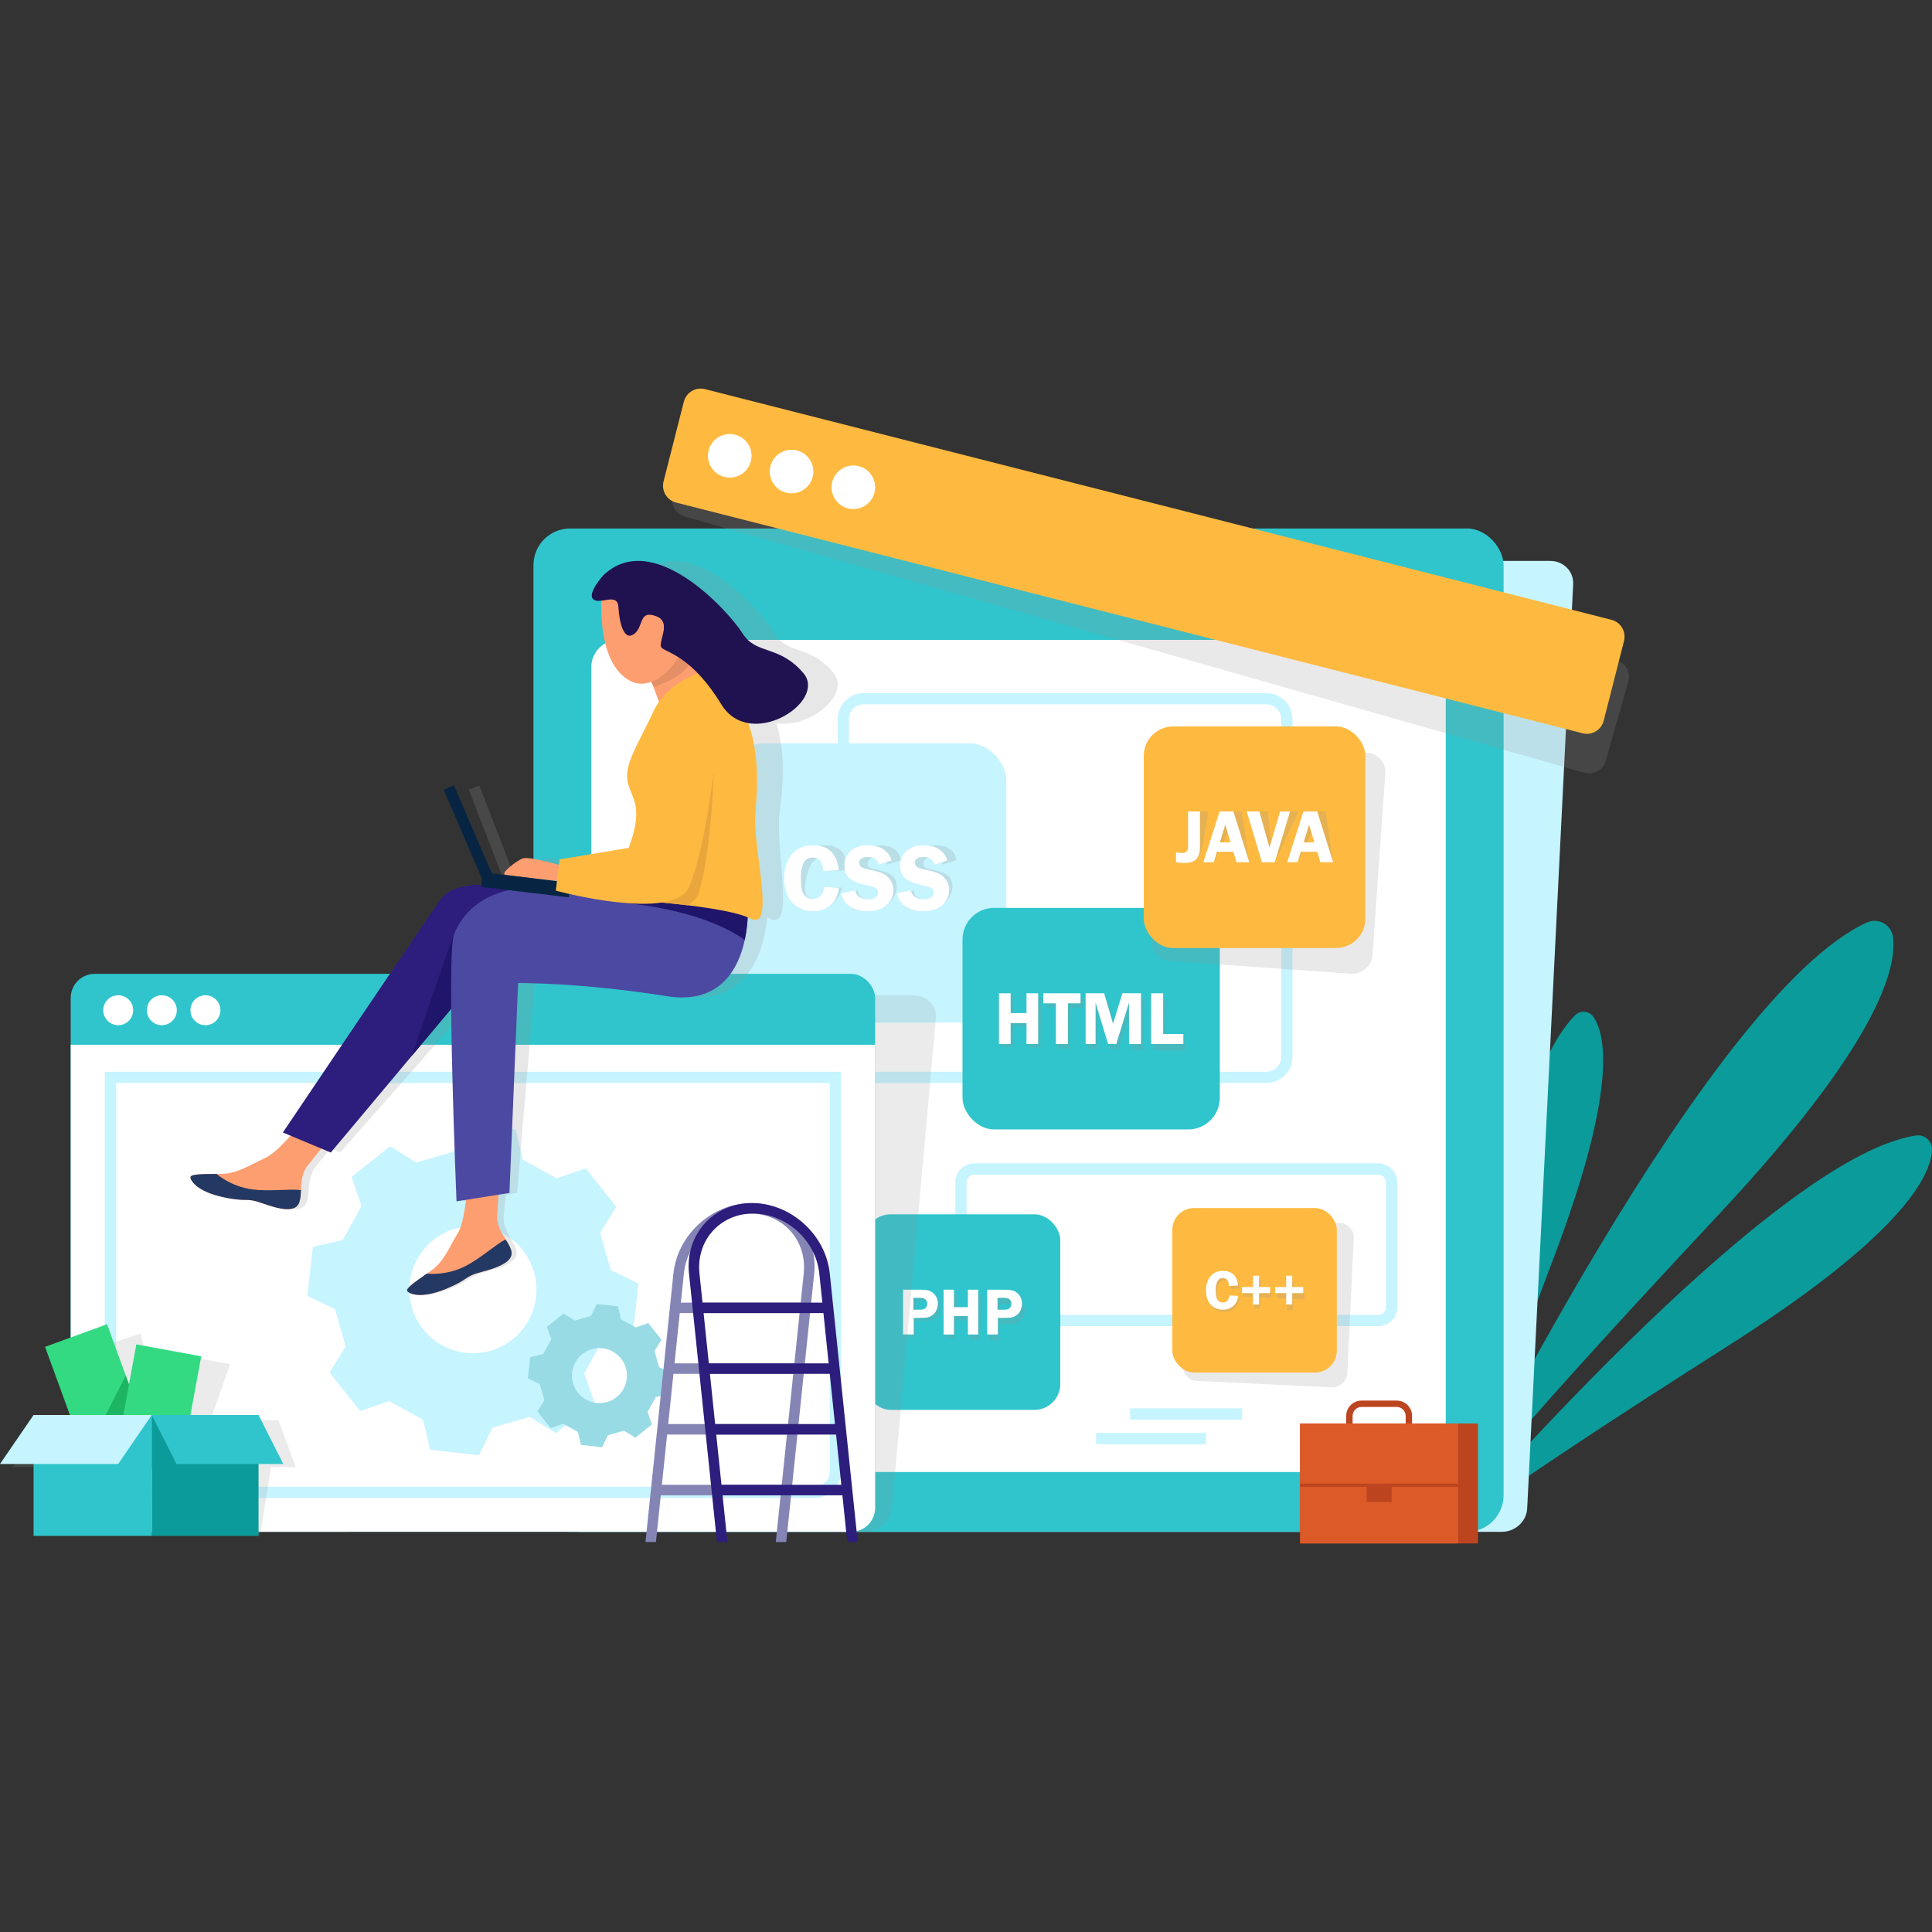 <?xml version="1.0" encoding="UTF-8"?><svg xmlns="http://www.w3.org/2000/svg" width="720" height="720" viewBox="0 0 720 720"><rect x="0" y="0" width="720" height="720" fill="#333333" stroke="none"/><defs><style>.cls-1{fill:#30c5cc;}.cls-1,.cls-2,.cls-3,.cls-4,.cls-5,.cls-6,.cls-7,.cls-8,.cls-9,.cls-10,.cls-11,.cls-12,.cls-13,.cls-14,.cls-15,.cls-16,.cls-17,.cls-18,.cls-19,.cls-20,.cls-21,.cls-22,.cls-23,.cls-24{stroke-width:0px;}.cls-2{fill:#201251;}.cls-3{fill:#2d1d7c;}.cls-4{fill:#e8a63d;}.cls-5{fill:#33da82;}.cls-6{fill:#fd9e71;}.cls-7{fill:#4c49a2;}.cls-25{isolation:isolate;}.cls-8{fill:#233862;}.cls-9{fill:#1f156b;}.cls-10{fill:#98dbe5;}.cls-11{fill:#feba40;}.cls-12{fill:#1db562;}.cls-13{fill:#c6f4ff;}.cls-14{opacity:.2;}.cls-14,.cls-16,.cls-20,.cls-23{fill:#939393;}.cls-14,.cls-16,.cls-26,.cls-23{mix-blend-mode:multiply;}.cls-15{fill:#0b9b9b;}.cls-16{opacity:.18;}.cls-17{fill:#8585b5;}.cls-18{fill:#db5a28;}.cls-19{fill:#fff;}.cls-26{opacity:.23;}.cls-21{fill:#000;opacity:.1;}.cls-22{fill:#bc4520;}.cls-23{opacity:.22;}.cls-24{fill:#072542;}</style></defs><g class="cls-25"><g id="Layer_3"><path class="cls-15" d="M541.765,563.886s94.284-192.824,153.943-220.089c4.25-1.942,9.177.786,9.764,5.421,1.506,11.882-5.963,40.368-65.283,103.76-88.403,94.472-98.424,110.908-98.424,110.908Z"/><path class="cls-15" d="M539.084,572.18s120.368-140.818,174.933-149.02c3.206-.482,6.085,2.046,5.981,5.286-.302,9.407-10.496,31.487-76.079,73.163-93.065,59.14-104.834,70.57-104.834,70.57Z"/><path class="cls-15" d="M543.314,571.066s10.307-158.929,43.638-192.682c1.959-1.983,5.242-1.727,6.84.557,4.638,6.63,8.996,27.079-14.675,89.549-33.59,88.646-35.803,102.576-35.803,102.576Z"/><path class="cls-13" d="M559.707,570.865H216.169c-4.971,0-8.806-3.899-8.567-8.709l17.134-344.414c.239-4.81,4.463-8.709,9.433-8.709h343.538c4.971,0,8.806,3.899,8.567,8.709l-17.134,344.414c-.239,4.81-4.463,8.709-9.433,8.709Z"/><rect class="cls-1" x="198.808" y="196.95" width="361.538" height="373.915" rx="13.657" ry="13.657"/><rect class="cls-19" x="220.36" y="238.466" width="318.433" height="310.109" rx="10.206" ry="10.206"/><path class="cls-13" d="M471.918,403.606h-149.964c-5.381,0-9.759-4.378-9.759-9.759v-125.809c0-5.381,4.377-9.759,9.759-9.759h149.964c5.381,0,9.759,4.378,9.759,9.759v125.809c0,5.381-4.377,9.759-9.759,9.759ZM321.954,262.474c-3.068,0-5.564,2.496-5.564,5.565v125.809c0,3.068,2.496,5.565,5.564,5.565h149.964c3.068,0,5.564-2.496,5.564-5.565v-125.809c0-3.068-2.496-5.565-5.564-5.565h-149.964Z"/><path class="cls-13" d="M513.675,494.204h-150.62c-3.885,0-7.046-3.161-7.046-7.046v-46.549c0-3.885,3.161-7.046,7.046-7.046h150.62c3.885,0,7.045,3.161,7.045,7.046v46.549c0,3.885-3.16,7.046-7.045,7.046ZM363.055,437.758c-1.573,0-2.852,1.279-2.852,2.852v46.549c0,1.572,1.279,2.852,2.852,2.852h150.62c1.572,0,2.851-1.279,2.851-2.852v-46.549c0-1.572-1.279-2.852-2.851-2.852h-150.62Z"/><rect class="cls-13" x="270.939" y="277.011" width="104.094" height="104.094" rx="13.787" ry="13.787"/><g class="cls-26"><path class="cls-20" d="M315.234,324.253l-5.928.367c.605-3.366-.364-5.049-2.908-5.049-2.918,0-4.906,2.592-5.965,7.774-.611,2.994-.629,5.023-.053,6.089.576,1.066,1.576,1.599,3,1.599,2.31,0,4.03-1.503,5.157-4.508l5.348.332c-.932,2.854-2.438,5.023-4.518,6.508-2.08,1.485-4.407,2.228-6.98,2.228-3.157,0-5.5-1.089-7.029-3.267-1.53-2.178-1.902-5.189-1.117-9.032.735-3.599,2.292-6.546,4.671-8.84,2.379-2.295,5.222-3.442,8.53-3.442,5.731,0,8.327,3.081,7.792,9.242Z"/><path class="cls-20" d="M335.666,320.619l-5.077,1.59c-.254-1.887-1.415-2.83-3.483-2.83-2.208,0-3.458.716-3.75,2.149-.117.571-.009,1.054.323,1.45.332.396,1.195.74,2.589,1.032,2.33.491,4.009.986,5.035,1.487,1.026.501,1.812,1.307,2.358,2.419s.679,2.355.399,3.729c-.44,2.154-1.65,4.018-3.629,5.59-1.979,1.572-4.598,2.358-7.856,2.358-2.444,0-4.41-.556-5.9-1.668-1.489-1.112-2.284-2.763-2.383-4.953l5.41-1.17c.127,2.225,1.516,3.337,4.166,3.337,1.279,0,2.282-.248,3.011-.743.729-.495,1.163-1.086,1.304-1.773.143-.699-.032-1.241-.523-1.625-.491-.384-1.517-.745-3.076-1.084-2.907-.629-4.895-1.489-5.964-2.578-1.069-1.089-1.389-2.682-.961-4.778.433-2.119,1.569-3.907,3.408-5.363,1.839-1.456,4.079-2.184,6.721-2.184,4.677,0,7.304,1.869,7.878,5.608Z"/><path class="cls-20" d="M356.439,320.619l-5.077,1.59c-.254-1.887-1.415-2.83-3.483-2.83-2.208,0-3.458.716-3.75,2.149-.117.571-.009,1.054.323,1.45.332.396,1.195.74,2.589,1.032,2.33.491,4.009.986,5.035,1.487,1.026.501,1.812,1.307,2.358,2.419s.679,2.355.399,3.729c-.44,2.154-1.65,4.018-3.629,5.59-1.98,1.572-4.598,2.358-7.856,2.358-2.444,0-4.41-.556-5.9-1.668-1.489-1.112-2.284-2.763-2.383-4.953l5.41-1.17c.127,2.225,1.516,3.337,4.166,3.337,1.279,0,2.282-.248,3.011-.743.729-.495,1.163-1.086,1.304-1.773.143-.699-.032-1.241-.523-1.625-.491-.384-1.517-.745-3.076-1.084-2.907-.629-4.895-1.489-5.964-2.578-1.069-1.089-1.389-2.682-.961-4.778.433-2.119,1.569-3.907,3.408-5.363,1.839-1.456,4.079-2.184,6.721-2.184,4.677,0,7.304,1.869,7.878,5.608Z"/></g><path class="cls-19" d="M312.617,324.253l-5.853.367c-.082-3.366-1.395-5.049-3.939-5.049-2.918,0-4.377,2.592-4.377,7.774,0,2.994.397,5.023,1.19,6.089.794,1.066,1.902,1.599,3.326,1.599,2.31,0,3.723-1.503,4.236-4.508l5.416.332c-.349,2.854-1.413,5.023-3.188,6.508-1.777,1.485-3.952,2.228-6.525,2.228-3.157,0-5.722-1.089-7.696-3.267-1.974-2.178-2.962-5.189-2.962-9.032,0-3.599.955-6.546,2.865-8.84,1.91-2.295,4.519-3.442,7.827-3.442,5.731,0,8.957,3.081,9.679,9.242Z"/><path class="cls-19" d="M332.307,320.619l-4.752,1.59c-.64-1.887-1.993-2.83-4.061-2.83-2.208,0-3.311.716-3.311,2.149,0,.571.206,1.054.619,1.45.413.396,1.346.74,2.8,1.032,2.431.491,4.21.986,5.339,1.487,1.128.501,2.079,1.307,2.853,2.419.774,1.112,1.16,2.355,1.16,3.729,0,2.154-.829,4.018-2.487,5.59-1.658,1.572-4.117,2.358-7.375,2.358-2.444,0-4.524-.556-6.241-1.668-1.717-1.112-2.848-2.763-3.395-4.953l5.171-1.17c.581,2.225,2.197,3.337,4.847,3.337,1.279,0,2.232-.248,2.859-.743.628-.495.942-1.086.942-1.773,0-.699-.285-1.241-.855-1.625-.57-.384-1.669-.745-3.297-1.084-3.036-.629-5.199-1.489-6.491-2.578-1.291-1.089-1.937-2.682-1.937-4.778,0-2.119.771-3.907,2.312-5.363,1.542-1.456,3.634-2.184,6.275-2.184,4.677,0,7.685,1.869,9.023,5.608Z"/><path class="cls-19" d="M353.08,320.619l-4.752,1.59c-.64-1.887-1.993-2.83-4.061-2.83-2.208,0-3.311.716-3.311,2.149,0,.571.206,1.054.619,1.45.413.396,1.346.74,2.8,1.032,2.431.491,4.21.986,5.339,1.487,1.128.501,2.079,1.307,2.853,2.419.774,1.112,1.16,2.355,1.16,3.729,0,2.154-.829,4.018-2.487,5.59-1.658,1.572-4.117,2.358-7.375,2.358-2.444,0-4.524-.556-6.241-1.668-1.717-1.112-2.848-2.763-3.395-4.953l5.171-1.17c.581,2.225,2.197,3.337,4.847,3.337,1.279,0,2.232-.248,2.859-.743.628-.495.942-1.086.942-1.773,0-.699-.285-1.241-.855-1.625-.57-.384-1.669-.745-3.297-1.084-3.036-.629-5.199-1.489-6.491-2.578-1.291-1.089-1.937-2.682-1.937-4.778,0-2.119.771-3.907,2.312-5.363,1.542-1.456,3.634-2.184,6.275-2.184,4.677,0,7.685,1.869,9.023,5.608Z"/><rect class="cls-1" x="358.699" y="338.334" width="95.891" height="82.576" rx="11.786" ry="11.786"/><path class="cls-14" d="M602.373,246.01l-335.258-95.495c-3.438-.979-7.019,1.014-7.998,4.452l-8.404,29.506c-.979,3.438,1.014,7.019,4.452,7.998l335.258,95.495c3.438.979,7.019-1.014,7.998-4.452l8.404-29.506c.979-3.438-1.014-7.019-4.452-7.998Z"/><path class="cls-11" d="M589.785,273.266l-337.824-85.977c-3.464-.882-5.558-4.405-4.676-7.869l7.567-29.732c.882-3.464,4.405-5.558,7.869-4.676l337.824,85.977c3.464.882,5.558,4.405,4.676,7.869l-7.567,29.732c-.882,3.464-4.405,5.558-7.869,4.676Z"/><path class="cls-19" d="M279.827,171.872c-1.106,4.347-5.528,6.975-9.875,5.868-4.347-1.106-6.975-5.528-5.868-9.875,1.106-4.347,5.528-6.975,9.875-5.868,4.347,1.106,6.975,5.528,5.868,9.875Z"/><path class="cls-19" d="M302.86,177.734c-1.106,4.347-5.528,6.975-9.875,5.868-4.347-1.106-6.975-5.528-5.868-9.875s5.528-6.975,9.875-5.868c4.347,1.106,6.975,5.528,5.868,9.875Z"/><path class="cls-19" d="M325.893,183.596c-1.106,4.347-5.528,6.975-9.875,5.868-4.347-1.106-6.975-5.528-5.868-9.875,1.106-4.347,5.528-6.975,9.875-5.868,4.347,1.106,6.975,5.528,5.868,9.875Z"/><rect class="cls-14" x="431.394" y="278.03" width="82.576" height="82.576" rx="7.208" ry="7.208" transform="translate(120.87 768.34) rotate(-85.962)"/><rect class="cls-11" x="426.253" y="270.727" width="82.576" height="82.576" rx="10.937" ry="10.937"/><g class="cls-26"><path class="cls-20" d="M450.328,302.411l-2.246,13.499c-.32,1.922-1.018,3.354-2.094,4.297s-2.667,1.414-4.774,1.414c-.924,0-1.906-.097-2.945-.291l.611-3.673c.853.148,1.594.222,2.222.222.554,0,1.007-.099,1.359-.298.352-.199.626-.441.821-.728.195-.286.352-.785.471-1.497l2.154-12.945h4.421Z"/><path class="cls-20" d="M462.798,302.411l2.775,18.918h-4.763l-.518-3.895h-6.117l-1.834,3.895h-3.886l9.211-18.918h5.131ZM455.82,313.942h4.008l-.882-6.639-3.126,6.639Z"/><path class="cls-20" d="M483.91,302.411l-8.862,18.918h-4.763l-2.535-18.918h4.718l1.535,13.527,6.192-13.527h3.716Z"/><path class="cls-20" d="M494.037,302.411l2.775,18.918h-4.763l-.518-3.895h-6.117l-1.834,3.895h-3.886l9.211-18.918h5.131ZM487.059,313.942h4.008l-.882-6.639-3.126,6.639Z"/></g><path class="cls-19" d="M447.181,302.411v13.499c0,1.922-.46,3.354-1.379,4.297s-2.432,1.414-4.539,1.414c-.924,0-1.922-.097-2.994-.291v-3.673c.878.148,1.63.222,2.259.222.554,0,.991-.099,1.31-.298.319-.199.552-.441.7-.728.148-.286.222-.785.222-1.497v-12.945h4.421Z"/><path class="cls-19" d="M459.651,302.411l5.922,18.918h-4.763l-1.165-3.895h-6.117l-1.186,3.895h-3.886l6.064-18.918h5.131ZM454.591,313.942h4.008l-1.987-6.639-2.022,6.639Z"/><path class="cls-19" d="M480.763,302.411l-5.715,18.918h-4.763l-5.682-18.918h4.718l3.785,13.527,3.942-13.527h3.716Z"/><path class="cls-19" d="M490.89,302.411l5.922,18.918h-4.763l-1.165-3.895h-6.117l-1.186,3.895h-3.886l6.064-18.918h5.131ZM485.83,313.942h4.008l-1.987-6.639-2.022,6.639Z"/><rect class="cls-14" x="442.032" y="454.554" width="61.301" height="61.3" rx="5.351" ry="5.351" transform="translate(-34.452 934.277) rotate(-87.274)"/><rect class="cls-11" x="436.891" y="450.201" width="61.3" height="61.3" rx="8.119" ry="8.119"/><g class="cls-26"><path class="cls-20" d="M462.053,480.233l-3.453.044c.051-1.982-.672-3.011-2.168-3.085-1.716-.086-2.651,1.396-2.803,4.444-.088,1.761.086,2.966.521,3.616.436.65,1.072.996,1.91,1.038,1.359.068,2.234-.774,2.624-2.527l3.176.354c-.289,1.668-.979,2.913-2.067,3.734-1.089.821-2.39,1.194-3.903,1.118-1.857-.093-3.333-.809-4.43-2.148-1.097-1.339-1.589-3.139-1.476-5.4.106-2.117.754-3.822,1.945-5.115,1.191-1.293,2.759-1.892,4.705-1.794,3.37.168,5.177,2.075,5.421,5.72Z"/><path class="cls-20" d="M473.881,481.421l-.112,2.25-4.08-.204-.211,4.223-2.24-.112.211-4.223-4.08-.204.112-2.25,4.079.204.212-4.234,2.24.112-.212,4.234,4.079.204Z"/><path class="cls-20" d="M486.222,482.038l-.112,2.25-4.079-.204-.211,4.223-2.24-.112.211-4.223-4.079-.204.112-2.25,4.079.204.212-4.234,2.24.112-.212,4.234,4.08.204Z"/></g><path class="cls-19" d="M461.424,479.056l-3.447.216c-.048-1.982-.822-2.973-2.32-2.973-1.719,0-2.578,1.526-2.578,4.578,0,1.763.234,2.958.701,3.586.467.628,1.12.941,1.959.941,1.361,0,2.192-.885,2.495-2.654l3.19.196c-.206,1.681-.832,2.958-1.878,3.832-1.046.875-2.327,1.312-3.843,1.312-1.859,0-3.37-.641-4.532-1.924-1.163-1.283-1.744-3.056-1.744-5.319,0-2.12.563-3.855,1.687-5.206,1.125-1.351,2.661-2.027,4.609-2.027,3.375,0,5.275,1.814,5.7,5.443Z"/><path class="cls-19" d="M473.297,479.653v2.253h-4.085v4.229h-2.243v-4.229h-4.085v-2.253h4.085v-4.239h2.243v4.239h4.085Z"/><path class="cls-19" d="M485.654,479.653v2.253h-4.085v4.229h-2.243v-4.229h-4.085v-2.253h4.085v-4.239h2.243v4.239h4.085Z"/><g class="cls-26"><path class="cls-20" d="M388.14,371.582l-.429,18.913-4.351-.099.177-7.801-5.903-.134-.177,7.801-4.351-.099.429-18.913,4.351.099-.167,7.371,5.903.134.167-7.371,4.351.099Z"/><path class="cls-20" d="M403.922,371.94l-.085,3.741-4.683-.106-.344,15.172-4.489-.102.344-15.172-4.711-.107.085-3.741,13.884.315Z"/><path class="cls-20" d="M413.771,391.086l-4.317-15.527-.35,15.422-3.713-.084.429-18.913,6.899.156,3.063,11.396,3.749-11.241,6.921.157-.429,18.913-4.461-.101.35-15.422-5.107,15.314-3.032-.069Z"/><path class="cls-20" d="M434.366,387.81l7.524.171-.085,3.741-12.013-.272.429-18.913,4.489.102-.344,15.172Z"/></g><path class="cls-19" d="M386.895,370.163v18.918h-4.352v-7.803h-5.904v7.803h-4.352v-18.918h4.352v7.373h5.904v-7.373h4.352Z"/><path class="cls-19" d="M402.681,370.163v3.742h-4.684v15.176h-4.49v-15.176h-4.712v-3.742h13.887Z"/><path class="cls-19" d="M412.962,389.081l-4.668-15.426v15.426h-3.714v-18.918h6.901l3.32,11.323,3.493-11.323h6.922v18.918h-4.463v-15.426l-4.759,15.426h-3.033Z"/><path class="cls-19" d="M433.477,385.339h7.526v3.742h-12.016v-18.918h4.49v15.176Z"/><rect class="cls-1" x="322.257" y="452.537" width="72.885" height="72.885" rx="9.654" ry="9.654"/><g class="cls-26"><path class="cls-20" d="M341.422,492.13l-.246,6.197-3.972-.158.662-16.685,6.576.261c1.467.058,2.583.26,3.349.604.766.345,1.438.932,2.017,1.763.579.831.846,1.833.799,3.007-.033.823-.228,1.619-.584,2.389-.357.769-.842,1.366-1.455,1.791-.613.425-1.201.699-1.765.824-.564.124-1.441.163-2.631.116l-2.75-.109ZM341.408,489.094l2.542.101c.97.038,1.659-.159,2.068-.591.409-.433.625-.938.648-1.517.027-.676-.17-1.223-.59-1.639-.42-.416-1.074-.643-1.963-.678l-2.53-.1-.176,4.425Z"/><path class="cls-20" d="M365.857,482.596l-.662,16.685-3.838-.152.273-6.882-5.207-.207-.273,6.882-3.838-.152.662-16.685,3.838.152-.258,6.503,5.207.207.258-6.503,3.838.152Z"/><path class="cls-20" d="M372.763,493.375l-.246,6.197-3.972-.158.662-16.685,6.576.261c1.467.058,2.583.26,3.349.604.766.345,1.438.932,2.017,1.763.579.831.845,1.833.799,3.007-.033.823-.228,1.619-.584,2.389-.357.769-.842,1.366-1.455,1.791-.613.425-1.201.699-1.765.824-.564.125-1.441.163-2.631.116l-2.75-.109ZM372.749,490.338l2.542.101c.97.039,1.659-.159,2.068-.591.409-.433.625-.938.648-1.517.027-.676-.17-1.223-.59-1.639-.42-.416-1.074-.643-1.962-.678l-2.53-.1-.176,4.425Z"/></g><path class="cls-19" d="M340.515,491.126v6.202h-3.976v-16.698h6.581c1.468,0,2.591.157,3.37.471.779.314,1.474.875,2.086,1.682.612.807.918,1.798.918,2.973,0,.824-.163,1.627-.489,2.41-.326.783-.787,1.399-1.382,1.847-.595.449-1.172.746-1.731.893-.559.147-1.433.22-2.624.22h-2.752ZM340.381,488.092h2.544c.97,0,1.651-.224,2.043-.673.392-.448.587-.962.587-1.541,0-.677-.218-1.215-.655-1.615-.436-.399-1.099-.599-1.988-.599h-2.532v4.428Z"/><path class="cls-19" d="M364.553,480.63v16.698h-3.841v-6.887h-5.211v6.887h-3.841v-16.698h3.841v6.508h5.211v-6.508h3.841Z"/><path class="cls-19" d="M371.88,491.126v6.202h-3.976v-16.698h6.581c1.468,0,2.591.157,3.37.471.779.314,1.474.875,2.086,1.682.612.807.917,1.798.917,2.973,0,.824-.163,1.627-.489,2.41-.326.783-.787,1.399-1.382,1.847-.595.449-1.172.746-1.731.893-.559.147-1.433.22-2.624.22h-2.752ZM371.746,488.092h2.544c.97,0,1.651-.224,2.043-.673.392-.448.587-.962.587-1.541,0-.677-.218-1.215-.655-1.615-.436-.399-1.099-.599-1.988-.599h-2.532v4.428Z"/><rect class="cls-13" x="421.169" y="524.866" width="41.716" height="4.194"/><rect class="cls-13" x="408.494" y="534" width="40.934" height="4.194"/><path class="cls-16" d="M348.767,379.577l-16.392,182.664c-.427,4.763-4.789,8.624-9.744,8.624H40.777c-4.955,0-8.624-3.86-8.196-8.624l16.392-182.664c.428-4.763,4.789-8.624,9.744-8.624h281.854c4.955,0,8.624,3.86,8.196,8.624Z"/><rect class="cls-1" x="26.351" y="362.922" width="299.794" height="207.942" rx="8.97" ry="8.97"/><path class="cls-19" d="M326.145,389.359v172.535c0,4.955-4.015,8.97-8.97,8.97H35.321c-4.955,0-8.97-4.015-8.97-8.97v-172.535h299.794Z"/><path class="cls-13" d="M303.245,558.275H49.25c-5.613,0-10.181-4.37-10.181-9.741v-149.122h274.356v149.122c0,5.371-4.567,9.741-10.181,9.741ZM43.264,403.606v144.928c0,3.059,2.685,5.547,5.986,5.547h253.995c3.301,0,5.987-2.488,5.987-5.547v-144.928H43.264Z"/><circle class="cls-19" cx="44.06" cy="376.483" r="5.581" transform="translate(-140.72 45.519) rotate(-22.5)"/><circle class="cls-19" cx="60.311" cy="376.483" r="5.581" transform="translate(-319.957 348.683) rotate(-76.718)"/><circle class="cls-19" cx="76.563" cy="376.483" r="5.581" transform="translate(-243.789 164.407) rotate(-45)"/><polygon class="cls-16" points="110.222 546.748 103.784 529.291 78.405 529.291 85.753 508.373 62.244 504.124 57.239 518.372 56.546 515.252 52.476 496.938 28.093 505 33.49 529.291 19.945 529.291 4.655 546.748 17.165 546.748 13.086 572.369 57.127 572.369 96.925 572.369 101.004 546.748 110.222 546.748"/><polygon class="cls-5" points="55.098 535.196 53.99 535.599 31.999 543.622 16.791 501.93 39.89 493.5 46.876 512.649 55.098 535.196"/><path class="cls-12" d="M55.098,535.196l-1.108.403c-8.052-.064-18.576-.51-18.576-.51l11.462-22.44,8.222,22.547Z"/><rect class="cls-5" x="46.59" y="502.87" width="24.59" height="44.382" transform="translate(95.846 -1.997) rotate(10.41)"/><rect class="cls-15" x="56.551" y="527.327" width="39.798" height="45.042"/><rect class="cls-1" x="12.51" y="527.327" width="44.041" height="45.042"/><polygon class="cls-13" points="44.041 545.581 0 545.581 12.51 527.327 56.551 527.327 44.041 545.581"/><polygon class="cls-1" points="105.567 545.581 65.769 545.581 56.551 527.327 96.349 527.327 105.567 545.581"/><path class="cls-13" d="M223.649,459.46l6.045-9.726q-5.707-7.157-11.429-14.332l-10.829,3.727c-5.045-2.788-7.593-4.197-12.639-6.985l-2.603-11.153q-9.096-1.025-18.216-2.053l-5.022,10.293-13.876,3.997-9.728-6.044q-7.155,5.706-14.331,11.428l3.727,10.829c-2.788,5.045-4.197,7.593-6.985,12.638l-11.153,2.605q-1.025,9.096-2.053,18.216l10.293,5.02,3.997,13.876-6.044,9.728q5.707,7.157,11.429,14.332l10.829-3.727c5.045,2.788,7.593,4.197,12.638,6.985l2.605,11.153q9.096,1.025,18.214,2.053l5.022-10.293,13.876-3.997,9.728,6.044q7.157-5.707,14.332-11.429l-3.729-10.829c2.79-5.045,4.198-7.593,6.987-12.638l11.153-2.605q1.025-9.096,2.053-18.216l-10.293-5.022-3.997-13.876ZM182.803,503.389c-12.569,3.621-25.695-3.633-29.316-16.203-3.621-12.569,3.635-25.694,16.204-29.314,12.569-3.621,25.695,3.633,29.315,16.202,3.621,12.571-3.634,25.695-16.203,29.316Z"/><path class="cls-10" d="M243.913,503.488l2.616-4.209q-2.47-3.097-4.946-6.203l-4.687,1.613c-2.183-1.207-3.286-1.816-5.47-3.023l-1.127-4.827q-3.937-.444-7.883-.888l-2.173,4.454-6.005,1.73-4.21-2.616q-3.097,2.47-6.202,4.946l1.613,4.687c-1.207,2.183-1.816,3.286-3.023,5.469l-4.826,1.127q-.444,3.937-.888,7.883l4.454,2.173,1.73,6.005-2.616,4.21q2.47,3.097,4.946,6.203l4.687-1.613c2.183,1.207,3.286,1.816,5.469,3.023l1.127,4.826q3.937.444,7.882.889l2.173-4.454,6.005-1.73,4.21,2.616q3.097-2.47,6.202-4.946l-1.614-4.686c1.207-2.183,1.817-3.286,3.024-5.469l4.826-1.127q.444-3.937.888-7.883l-4.455-2.173-1.73-6.005ZM226.237,522.499c-5.439,1.567-11.12-1.572-12.687-7.012-1.567-5.439,1.573-11.119,7.012-12.686,5.44-1.567,11.12,1.572,12.687,7.011,1.567,5.44-1.573,11.12-7.012,12.687Z"/><path class="cls-23" d="M310.654,250.846c-8.599-10.651-17.286-6.699-22.032-14.815-4.746-8.116-31.612-39.409-50.979-21.605,0,0-6.432,6.768-4.086,8.926.702.646,1.806.656,3.01.507-.596,7.62-.616,23.482,8.603,29.415,2.781,1.789,5.768,1.886,8.66.849l.72,1.841,1.826,5.622c-.845,1.124-1.624,2.341-2.299,3.671-6.328,12.464-12.255,20.239-10.522,26.972,1.605,6.239,5.237,9.001-.817,23.749l-25.948,4.302-.333,2.014c-3.51-.991-11.393-3.078-13.312-2.407-2.489.871-8.815,5.71-6.871,6.112.637.132,3.601.508,7.297.955l-12.29-1.483-12.656-32.78-3.894,1.621,12.83,33.231-.361,2.19c-6.265.058-12.42,1.392-15.589,5.665-7.976,10.746-62.371,86.647-62.371,86.647l2.869,1.223c-1.229,1.294-2.616,2.689-4.027,3.981-2.109,1.927-4.267,3.617-6.019,4.384-5.635,2.473-10.368,5.717-16.187,5.833-.651.009-1.295.019-1.944.021-4.505.045-8.727.013-9.659.864-.135.122-.202.262-.193.423.079,1.446,2.44,5.3,11.824,7.355,8.999,1.971,8.174.113,13.787,2.019.058.02.112.037.172.058.034.012.072.026.106.038.156.054.313.109.479.17,6.455,2.34,12.355,3.67,13.824-.445.309-.861.478-1.749.59-2.64.077-.607.128-1.215.176-1.818-.001-0-.002-0-.003-0.0.211-2.739.654-6.271,2.614-8.763.243-.306.506-.644.799-1.001,1.308-1.624,3.059-3.715,4.778-5.742l3.54,1.508,31.82-36.103,15.376-17.45c-1.039,29.509-1.126,71.743-1.126,71.743l3.651-.575c-.309,1.788-.701,3.776-1.179,5.686-.686,2.729-1.549,5.295-2.596,6.895-3.364,5.152-5.522,10.412-10.391,13.783-.547.374-1.087.745-1.637,1.113-3.794,2.575-7.394,4.928-7.696,6.133-.044.173-.022.323.078.446.894,1.111,5.101,2.86,14.235-.786,8.529-3.405,7.079-4.461,12.4-6.028.021-.006.04-.012.062-.019.065-.019.136-.039.203-.058.305-.087.625-.175.975-.266,6.812-1.768,12.577-4.03,11.468-8.145-.232-.867-.599-1.677-1.017-2.457-.28-.523-.581-1.033-.883-1.537-.001 0-.002.001-.002.001-1.388-2.308-3.033-5.379-2.796-8.475.031-.381.06-.8.105-1.25.172-1.944.444-4.457.728-6.934l4.151-.653,6.631-78.23s23.152-.222,55.154,4.894c19.814,3.176,27.229-10.257,30.005-20.943.837-3.255,1.249-6.253,1.45-8.454.338.145.653.292.94.443,9.566,4.999,1.981-26.186,3.628-39.205,1.035-8.179,2.653-21.303-1.193-33.603,12.235,2.114,27.888-10.53,21.345-18.635ZM215.457,328.354l-.006.036-11.829-1.428c3.754.454,8.251.978,11.835,1.392Z"/><path class="cls-6" d="M70.988,438.772c.136,1.445,2.665,5.299,12.139,7.355,9.474,2.055,8.081-.054,14.645,2.287,6.557,2.34,12.515,3.67,13.804-.445.456-1.446.519-2.968.57-4.456.092-2.739.381-6.271,2.233-8.764.23-.306.478-.644.755-1.001,3.5-4.592,10.389-12.933,10.389-12.933l-13.029-2.413s-3.88,4.91-8.009,8.848c-2.025,1.927-4.11,3.617-5.828,4.384-5.527,2.473-10.12,5.717-15.934,5.833-.651.009-1.294.019-1.943.021-5.144.052-9.924.002-9.792,1.285Z"/><path class="cls-8" d="M97.768,448.413c-6.561-2.338-5.167-.228-14.64-2.283-9.473-2.055-12.002-5.909-12.144-7.355-.129-1.284,4.654-1.232,9.796-1.283l.037.102s5.32,4.649,13.278,5.673c6.486.836,13.569-.296,18.053.245-.054,1.488-.117,3.008-.574,4.457-1.291,4.113-7.244,2.783-13.806.444Z"/><path class="cls-6" d="M104.486,427.25c1.28,1.508,4.82,5.076,10.648,6.498,3.5-4.592,10.389-12.933,10.389-12.933l-13.029-2.413s-3.88,4.91-8.009,8.848Z"/><path class="cls-3" d="M105.418,422.046l17.851,7.468,30.252-36.103,19.341-23.087,13.496-16.1,17.843,1.813-5.483-23.55s-27.19-7.834-34.691,2.913c-7.509,10.745-58.609,86.647-58.609,86.647Z"/><path class="cls-9" d="M153.52,393.411l19.341-23.087-3.733-21.828c-1.341,3.04-9.257,26.181-15.609,44.916Z"/><path class="cls-6" d="M151.813,481.183c.937,1.113,5.22,2.862,14.196-.784,8.976-3.646,6.624-4.598,13.366-6.369,6.736-1.768,12.402-4.03,11.115-8.145-.45-1.448-1.267-2.737-2.075-3.992-1.488-2.308-3.267-5.38-3.165-8.476.015-.381.025-.8.051-1.25.26-5.754,1.172-16.506,1.172-16.506l-12.107,5.355s-.391,6.23-1.544,11.8c-.567,2.729-1.319,5.295-2.297,6.895-3.14,5.152-5.07,10.411-9.793,13.783-.531.374-1.055.745-1.588,1.113-4.207,2.942-8.172,5.594-7.331,6.576Z"/><path class="cls-8" d="M179.372,474.03c-6.739,1.772-4.385,2.724-13.36,6.37-8.975,3.646-13.258,1.897-14.201.786-.839-.985,3.129-3.638,7.334-6.577l.089.063s7.036.831,14.174-2.811c5.819-2.967,11.006-7.89,15.008-9.971.805,1.256,1.621,2.544,2.072,3.994,1.285,4.115-4.377,6.374-11.117,8.146Z"/><path class="cls-6" d="M172.821,452.816c1.916.52,6.868,1.464,12.48-.65.26-5.754,1.172-16.506,1.172-16.506l-12.107,5.355s-.391,6.23-1.544,11.8Z"/><path class="cls-7" d="M170.128,447.705l19.723-3.126,3.234-78.23s23.142-.222,55.367,4.894c19.952,3.176,26.784-10.257,29.096-20.943,1.408-6.58,1.118-12.116,1.118-12.116,0,0-25.163-.938-48.428-3.233-8.36-.827-16.489-1.827-23.104-3.023-25.017-4.532-35.341,8.924-38.004,16.568-2.774,7.96.999,99.209.999,99.209Z"/><path class="cls-9" d="M230.236,334.951l-.157,1.292c28.61,2.414,42.625,10.539,47.467,14.057,1.408-6.58,1.118-12.116,1.118-12.116,0,0-25.163-.938-48.428-3.233Z"/><path class="cls-6" d="M210.027,322.787s-12.689-3.77-15.14-2.899c-2.451.871-8.567,5.71-6.606,6.112,1.961.402,25.669,3.082,25.669,3.082l.618-5.084-4.542-1.211Z"/><polygon class="cls-6" points="241.246 250.738 243.515 255.964 246.737 264.713 262.845 252.938 258.304 244.479 253.728 235.955 241.246 250.738"/><path class="cls-21" d="M241.246,250.738l2.27,5.226c10.959-3.503,13.951-8.154,14.789-11.485l-4.576-8.525-12.482,14.784Z"/><path class="cls-6" d="M224.422,219.658s-3.075,25.683,9.596,33.617c13.848,8.67,30.844-22.323,19.214-30.091-11.63-7.768-28.811-3.526-28.811-3.526Z"/><path class="cls-11" d="M234.095,292.229c2.025,6.733,6.242,9.405-1.242,27.476l-1.876,15.42s12.616.706,25.273,2.236c9.557,1.157,19.138,2.777,23.338,4.928,9.783,4.999.844-26.186,1.925-39.205,1.081-13.019,3.103-38.564-17.334-53.378,0,0-14.946,3.077-20.734,15.551-5.787,12.464-11.376,20.239-9.351,26.972Z"/><path class="cls-4" d="M232.735,320.669l-1.762,14.485s12.616.706,25.273,2.236c2.065-1.2,3.545-2.789,4.196-4.838,4.567-14.327,5.553-44.16,5.553-44.16l-20.961.648-5.634,29.874-6.665,1.755Z"/><polygon class="cls-24" points="179.276 330.493 211.962 334.418 212.621 328.997 179.936 325.072 179.276 330.493"/><polygon class="cls-24" points="180.286 329.058 184.109 327.437 169.185 292.692 165.362 294.313 180.286 329.058"/><path class="cls-11" d="M244.957,287.213l-8.004,28.325-28.405,4.743-1.417,11.644s44.011,11.94,49.701-1.479c5.69-13.419,9.053-42.093,9.053-42.093l-20.929-1.14Z"/><path class="cls-2" d="M224.804,214.426s-6.139,6.768-3.698,8.926,9.056-2.766,9.366,2.9c.311,5.666,1.972,12.756,5.763,10.07,3.791-2.686,1.647-9.083,8.182-6.72,6.536,2.363.041,10.197,2.354,11.981,2.313,1.785,11.369,3.476,22.063,20.943,10.694,17.468,39.623-1.029,30.562-11.679-9.061-10.651-17.577-6.699-22.675-14.815-5.098-8.116-33.323-39.41-51.917-21.605Z"/><path class="cls-17" d="M250.967,474.582l-10.419,100.071h3.901l1.812-17.401h44.659l-1.812,17.401h3.901l10.419-100.071c1.506-14.463-9.036-26.23-23.499-26.23s-27.455,11.767-28.961,26.23ZM299.526,474.582l-1.131,10.867h-44.659l1.131-10.867c1.282-12.313,12.342-22.329,24.654-22.329s21.287,10.017,20.005,22.329ZM251.379,508.082l1.95-18.733h44.659l-1.95,18.733h-44.659ZM295.632,511.983l-1.95,18.733h-44.659l1.95-18.733h44.659ZM246.666,553.35l1.95-18.733h44.659l-1.95,18.733h-44.659Z"/><path class="cls-3" d="M280.269,448.352c-14.463,0-25.005,11.767-23.499,26.23l10.419,100.071h3.901l-1.812-17.401h44.659l1.812,17.401h3.901l-10.419-100.071c-1.506-14.463-14.498-26.23-28.961-26.23ZM280.675,452.252c12.313,0,23.372,10.017,24.654,22.329l1.131,10.867h-44.659l-1.131-10.867c-1.282-12.313,7.692-22.329,20.005-22.329ZM264.158,508.082l-1.95-18.733h44.659l1.95,18.733h-44.659ZM309.223,511.983l1.95,18.733h-44.659l-1.95-18.733h44.659ZM268.871,553.35l-1.95-18.733h44.659l1.95,18.733h-44.659Z"/><path class="cls-22" d="M520.528,546.503h-13.129c-3.147,0-5.707-2.56-5.707-5.707v-13.129c0-3.147,2.56-5.707,5.707-5.707h13.129c3.147,0,5.707,2.56,5.707,5.707v13.129c0,3.147-2.56,5.707-5.707,5.707ZM507.398,524.339c-1.834,0-3.327,1.493-3.327,3.327v13.129c0,1.834,1.493,3.327,3.327,3.327h13.129c1.834,0,3.327-1.493,3.327-3.327v-13.129c0-1.834-1.493-3.327-3.327-3.327h-13.129Z"/><rect class="cls-22" x="484.511" y="530.488" width="66.289" height="44.703"/><rect class="cls-18" x="484.511" y="530.488" width="58.905" height="44.703"/><rect class="cls-22" x="484.511" y="552.899" width="58.905" height="1.19"/><rect class="cls-22" x="509.303" y="554.089" width="9.321" height="5.652"/></g></g></svg>